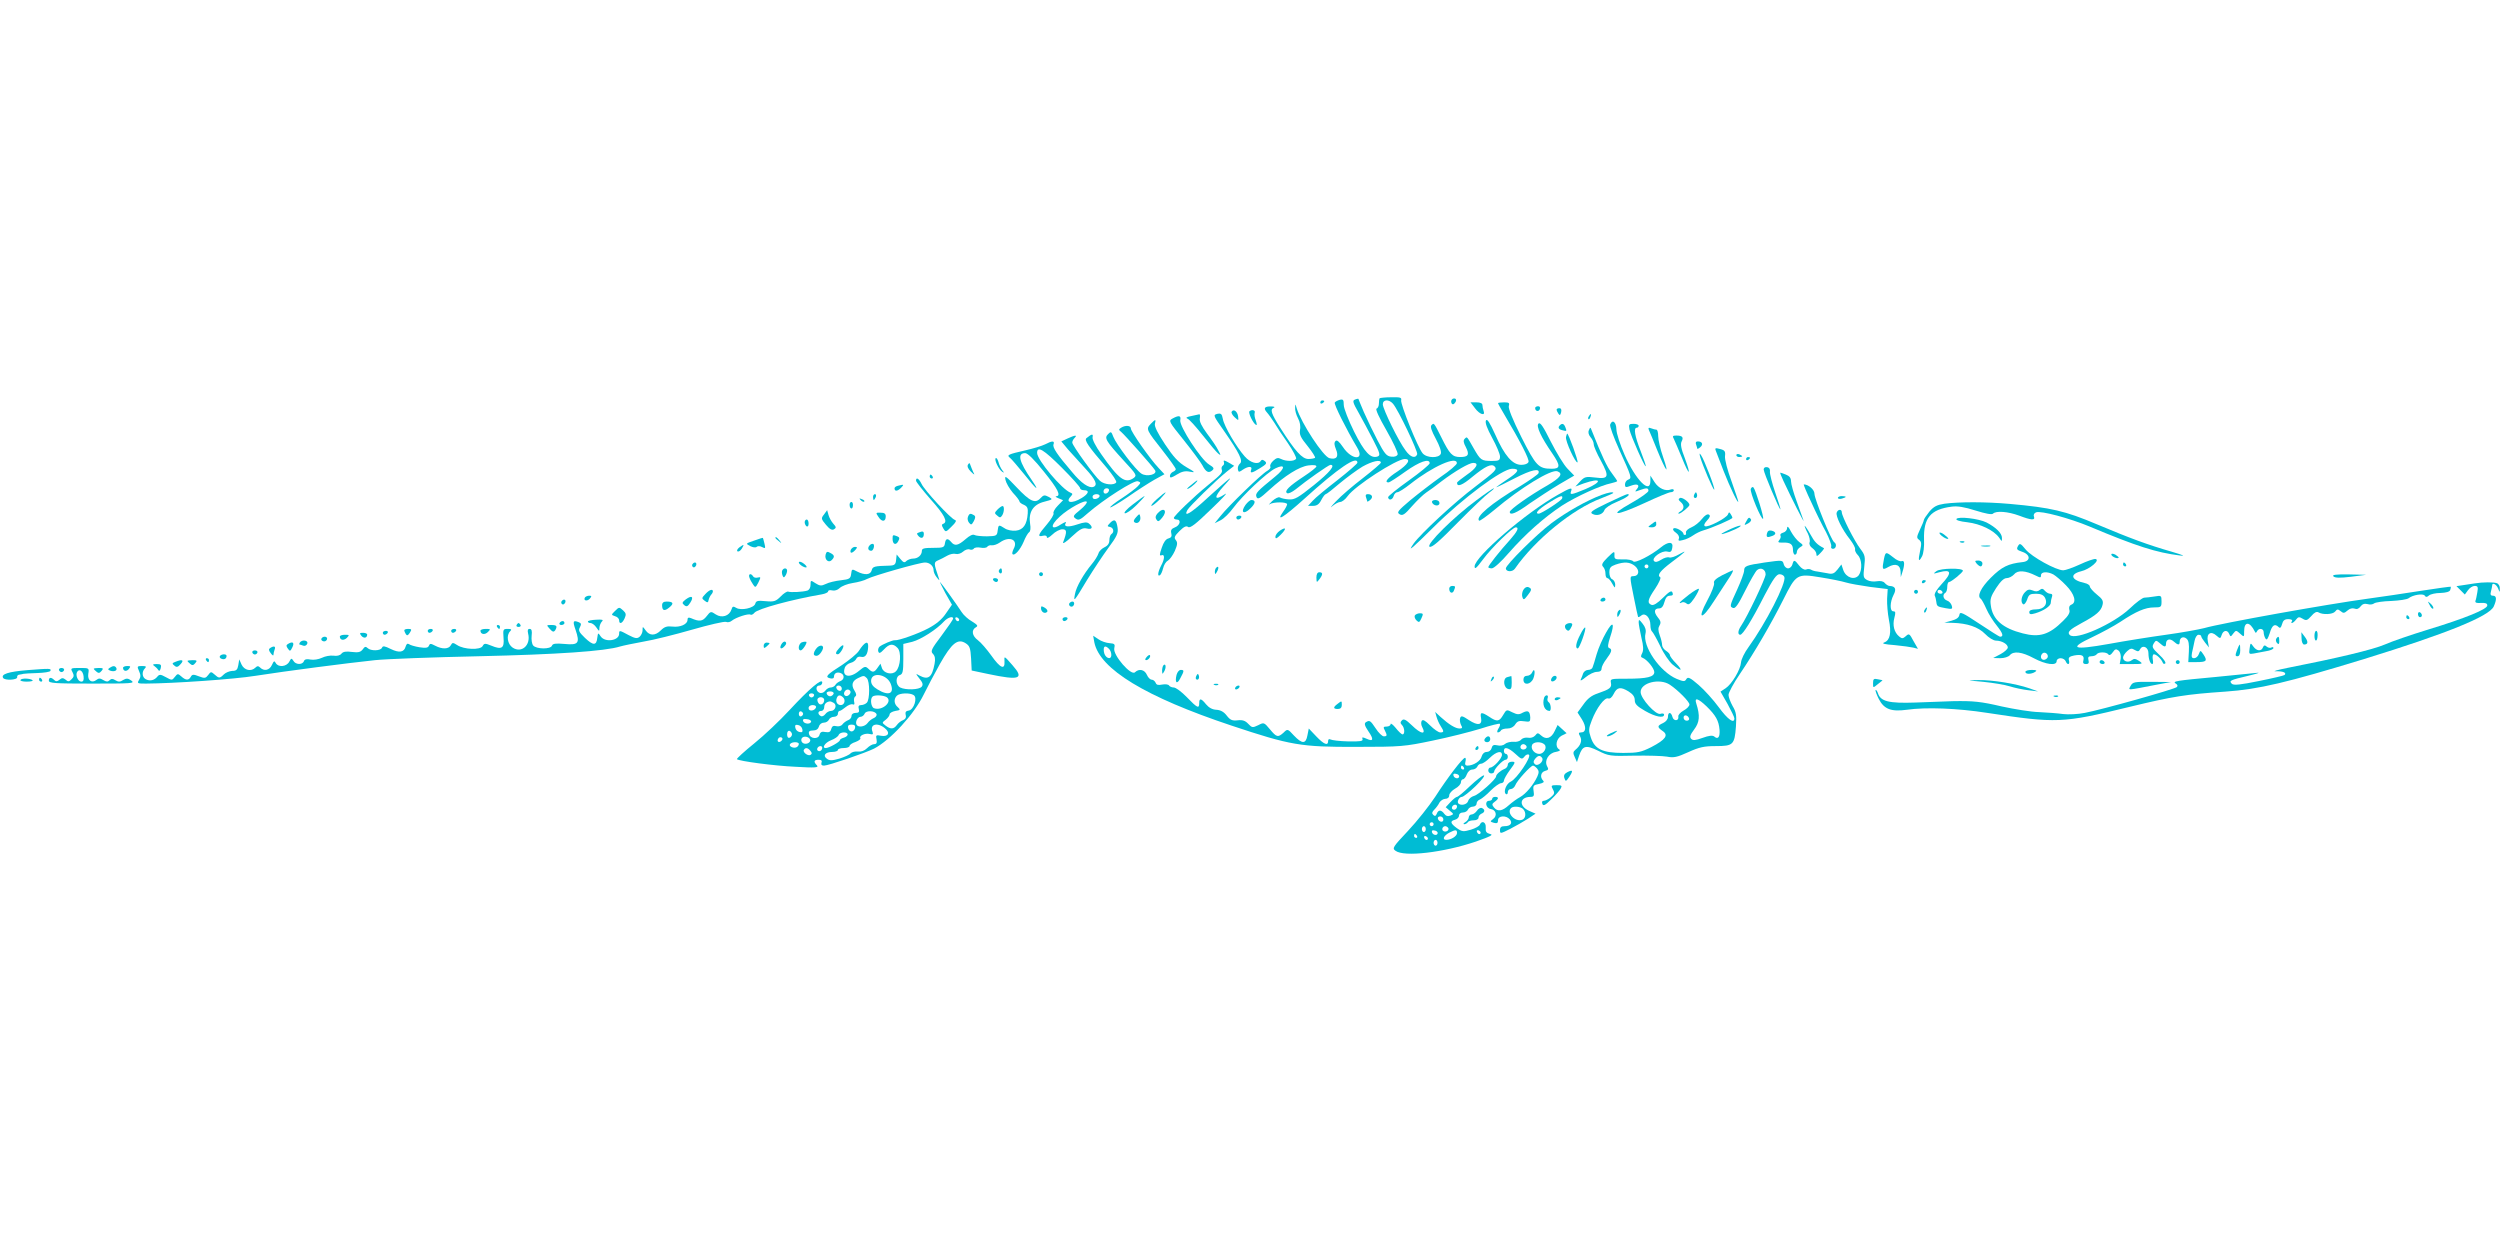 <?xml version="1.0" standalone="no"?>
<!DOCTYPE svg PUBLIC "-//W3C//DTD SVG 20010904//EN"
 "http://www.w3.org/TR/2001/REC-SVG-20010904/DTD/svg10.dtd">
<svg version="1.0" xmlns="http://www.w3.org/2000/svg"
 width="1280pt" height="640pt" viewBox="0 0 1280 640"
 preserveAspectRatio="xMidYMid meet">
<g transform="translate(0,640) scale(0.1,-0.1)"
fill="#00bcd4" stroke="none">
<path d="M7064 4361 c-2 -2 -4 -14 -4 -27 0 -12 -5 -24 -12 -26 -7 -3 13 -46
51 -112 34 -60 60 -115 57 -123 -4 -9 -16 -13 -33 -11 -24 2 -35 16 -70 83
-23 44 -54 109 -70 145 -15 36 -28 66 -28 68 -1 1 -9 0 -18 -4 -13 -5 -11 -15
19 -67 19 -34 53 -97 75 -140 35 -68 37 -78 23 -84 -36 -13 -68 21 -121 127
-29 59 -53 119 -53 137 0 26 -3 30 -20 26 -11 -3 -23 -9 -26 -14 -5 -9 58
-135 115 -231 40 -67 -28 -65 -73 3 -20 29 -31 38 -38 31 -8 -8 -7 -20 2 -42
16 -38 3 -55 -33 -46 -32 8 -144 179 -168 256 -7 24 -7 24 -8 2 -1 -13 6 -37
15 -54 10 -18 14 -42 10 -59 -4 -24 3 -39 39 -83 24 -30 41 -57 38 -60 -4 -3
-19 -6 -34 -6 -32 0 -68 40 -143 158 -48 75 -55 97 -33 105 6 3 0 6 -14 6 -35
1 -42 -9 -22 -31 10 -11 26 -35 38 -53 11 -19 42 -66 69 -104 26 -38 45 -74
42 -80 -9 -14 -51 -14 -77 -1 -15 8 -24 6 -40 -9 -12 -11 -18 -24 -15 -30 4
-5 -4 -15 -16 -22 -27 -14 -198 -179 -239 -231 l-30 -37 30 15 c17 8 46 37 65
63 47 64 173 182 216 203 52 25 52 1 -1 -42 -92 -75 -103 -86 -96 -104 6 -15
16 -10 65 35 81 74 154 120 201 126 25 3 41 2 41 -5 0 -5 -29 -28 -64 -51 -76
-50 -102 -76 -86 -86 6 -4 25 5 43 19 56 46 170 126 179 126 28 0 -4 -39 -85
-104 -80 -64 -98 -75 -128 -73 -19 1 -39 6 -46 10 -7 4 -23 -4 -40 -19 -15
-15 -21 -22 -13 -16 19 13 90 13 90 0 0 -5 -9 -23 -21 -39 -38 -54 2 -29 109
67 174 158 272 224 272 185 0 -5 -46 -45 -102 -89 -57 -44 -114 -91 -127 -106
l-24 -26 26 0 c19 0 31 8 42 30 9 17 19 30 23 30 4 0 36 25 72 56 36 30 88 68
116 85 50 28 94 38 94 20 0 -4 -42 -40 -92 -79 -51 -39 -113 -92 -138 -119
-25 -26 -33 -38 -19 -25 14 12 33 22 41 22 9 0 26 13 38 30 37 52 250 190 293
190 33 0 16 -28 -38 -64 -51 -33 -69 -56 -46 -56 6 0 44 25 86 55 73 52 125
70 125 43 -1 -7 -49 -47 -108 -89 -59 -42 -106 -80 -105 -85 3 -18 22 -14 28
5 3 12 12 21 20 21 7 0 37 19 66 42 114 90 240 146 238 106 0 -7 -37 -39 -83
-70 -45 -32 -115 -86 -155 -119 -64 -54 -71 -63 -55 -72 15 -9 26 -2 64 42 25
28 57 59 72 69 14 9 50 35 79 58 69 52 141 94 162 94 32 0 17 -27 -33 -61 -27
-19 -50 -37 -50 -41 0 -23 27 -13 79 31 65 53 97 69 113 53 15 -15 6 -24 -99
-104 -103 -77 -280 -241 -316 -292 -18 -27 -19 -29 -2 -16 10 8 57 53 104 100
150 149 353 300 403 300 42 0 34 -16 -27 -56 -30 -20 -55 -38 -55 -39 0 -2 43
19 95 46 87 45 132 54 122 26 -2 -6 -45 -36 -95 -67 -148 -88 -229 -157 -209
-176 3 -3 38 22 79 56 134 113 291 209 322 197 31 -12 15 -33 -51 -72 -90 -51
-193 -124 -193 -136 0 -20 33 -7 103 44 41 28 108 72 150 97 l77 45 -34 35
c-19 19 -57 82 -86 139 -39 78 -54 101 -63 92 -13 -13 13 -69 71 -153 42 -62
42 -78 -3 -78 -68 0 -81 14 -156 163 -45 90 -67 146 -64 158 5 16 1 19 -24 19
-17 0 -31 -2 -31 -4 0 -3 13 -26 29 -53 86 -145 132 -235 127 -248 -3 -9 -18
-15 -37 -15 -45 0 -86 47 -133 154 -29 64 -42 84 -48 73 -5 -11 5 -39 32 -89
22 -40 40 -83 40 -95 0 -20 -5 -23 -42 -23 -54 0 -58 4 -93 65 -36 63 -33 61
-46 48 -8 -8 -6 -20 6 -42 20 -39 13 -51 -29 -51 -40 0 -54 15 -96 100 -39 78
-38 76 -51 63 -7 -7 0 -28 22 -69 20 -37 30 -67 26 -77 -9 -24 -72 -23 -93 2
-24 27 -115 253 -110 272 3 14 -5 16 -51 15 -30 0 -56 -3 -59 -5z m68 -28 c27
-31 129 -245 124 -259 -9 -23 -34 -16 -59 19 -35 45 -117 213 -117 237 0 25
31 27 52 3z"/>
<path d="M7430 4345 c0 -8 4 -15 9 -15 5 0 11 7 15 15 3 9 0 15 -9 15 -8 0
-15 -7 -15 -15z"/>
<path d="M6760 4339 c0 -5 5 -7 10 -4 6 3 10 8 10 11 0 2 -4 4 -10 4 -5 0 -10
-5 -10 -11z"/>
<path d="M7552 4310 c23 -32 55 -42 44 -14 -3 9 -6 22 -6 30 0 9 -11 14 -30
14 l-31 0 23 -30z"/>
<path d="M7860 4311 c0 -17 18 -21 24 -6 3 9 0 15 -9 15 -8 0 -15 -4 -15 -9z"/>
<path d="M7970 4303 c0 -5 4 -14 9 -21 6 -10 10 -9 14 7 3 14 0 21 -9 21 -8 0
-14 -3 -14 -7z"/>
<path d="M6306 4292 c-3 -5 4 -18 15 -28 21 -19 21 -19 18 5 -4 25 -23 39 -33
23z"/>
<path d="M6397 4294 c-7 -7 18 -60 33 -69 6 -4 6 3 0 21 -6 15 -9 33 -6 41 5
13 -15 18 -27 7z"/>
<path d="M6232 4281 c-22 -6 -20 -9 34 -86 80 -115 100 -156 82 -169 -7 -6
-12 -19 -10 -29 3 -15 5 -16 25 -2 28 19 51 19 43 0 -7 -20 2 -19 47 9 31 19
35 25 23 35 -10 8 -16 9 -21 1 -13 -21 -53 -10 -82 23 -44 50 -106 156 -112
192 -5 26 -9 30 -29 26z"/>
<path d="M6100 4270 c-26 -5 -31 -9 -19 -14 9 -4 44 -43 78 -86 34 -43 69 -85
78 -92 15 -12 15 -10 0 17 -8 17 -34 55 -57 85 -27 37 -40 62 -37 78 2 12 1
21 -2 21 -3 -1 -22 -5 -41 -9z"/>
<path d="M8135 4269 c-4 -6 -5 -12 -2 -15 2 -3 7 2 10 11 7 17 1 20 -8 4z"/>
<path d="M6003 4257 c-21 -12 -19 -15 59 -112 44 -55 86 -112 94 -127 18 -35
32 -42 50 -27 12 10 10 15 -16 31 -41 25 -152 195 -147 226 5 25 -7 27 -40 9z"/>
<path d="M5891 4229 c-24 -26 -23 -29 64 -139 36 -46 65 -87 65 -92 0 -5 -7
-11 -15 -14 -8 -4 -15 -13 -15 -21 0 -12 7 -10 35 7 26 16 43 20 67 15 30 -6
28 -3 -19 24 -40 24 -64 50 -108 116 -38 57 -55 92 -52 105 7 25 3 25 -22 -1z"/>
<path d="M8244 4226 c-3 -8 18 -65 46 -127 65 -143 66 -147 46 -155 -9 -3 -16
-14 -16 -24 0 -16 4 -17 30 -7 34 13 49 4 30 -18 -11 -14 -10 -14 14 -5 36 13
46 13 46 -3 0 -7 -39 -35 -87 -62 -123 -69 -82 -69 66 -1 66 31 127 56 135 56
9 0 16 4 16 10 0 5 -7 7 -15 4 -27 -11 -63 5 -84 38 l-21 33 0 -27 c0 -72 -76
5 -132 133 -23 52 -42 111 -42 131 -1 38 -21 53 -32 24z"/>
<path d="M7987 4223 c-12 -11 -8 -21 13 -26 22 -6 23 -5 14 17 -7 17 -16 20
-27 9z"/>
<path d="M8343 4200 c7 -32 78 -193 83 -187 2 2 -10 37 -26 78 -30 76 -37 119
-20 119 6 0 10 5 10 10 0 6 -12 10 -26 10 -24 0 -26 -3 -21 -30z"/>
<path d="M5740 4210 c-13 -8 -13 -11 1 -22 18 -15 161 -176 173 -196 13 -21
-42 -35 -70 -17 -30 19 -129 150 -144 189 -10 27 -12 28 -27 13 -20 -20 -12
-34 82 -137 63 -68 67 -74 50 -87 -44 -31 -76 -8 -167 122 -29 41 -47 77 -44
87 4 18 -4 17 -31 -5 -13 -10 6 -39 105 -154 29 -35 51 -67 47 -73 -10 -16
-61 -12 -83 8 -28 24 -142 181 -142 196 0 7 5 17 12 24 16 16 3 15 -36 -3
l-32 -15 35 -42 c20 -22 60 -66 89 -98 52 -56 64 -84 40 -93 -22 -8 -62 19
-108 75 -78 91 -102 127 -96 143 7 19 -7 19 -43 0 -16 -8 -62 -22 -102 -31
-88 -20 -96 -24 -78 -38 8 -6 40 -44 72 -83 64 -81 84 -96 39 -30 -65 94 -75
137 -33 137 13 0 46 -33 95 -94 73 -90 90 -125 64 -127 -7 0 -2 -5 11 -10 l24
-10 -27 -28 c-16 -16 -25 -34 -22 -39 3 -6 -12 -31 -34 -57 -45 -52 -50 -66
-20 -58 12 3 20 0 20 -8 0 -7 12 -1 28 14 15 15 38 27 51 27 24 0 25 -12 4
-67 -3 -10 17 3 45 30 42 39 56 46 77 41 27 -7 33 7 11 25 -10 9 -25 8 -60 -4
-48 -16 -72 -13 -59 8 4 7 -5 4 -20 -5 -56 -38 -65 -12 -11 37 45 42 131 88
138 76 4 -5 -12 -24 -34 -42 -36 -29 -38 -33 -23 -44 15 -11 24 -7 62 27 80
70 238 171 257 164 16 -6 16 -8 -1 -26 -9 -10 -46 -38 -81 -61 -36 -23 -62
-44 -60 -47 3 -2 44 22 91 54 47 33 108 72 136 88 l51 28 -30 32 c-43 45 -142
186 -142 202 0 16 -28 18 -50 4z m-304 -204 c52 -52 94 -99 94 -105 0 -6 9
-11 20 -11 30 0 24 -18 -12 -40 -51 -31 -87 -24 -55 9 10 11 9 14 -1 18 -44
16 -172 168 -172 204 0 38 33 18 126 -75z m242 -118 c-6 -18 -28 -21 -28 -4 0
9 7 16 16 16 9 0 14 -5 12 -12z m-48 -27 c0 -12 -28 -22 -34 -12 -3 5 -3 11 1
15 9 9 33 7 33 -3z"/>
<path d="M8135 4197 c-5 -11 -1 -24 9 -36 9 -10 16 -26 16 -36 0 -10 16 -47
36 -83 45 -83 41 -96 -28 -87 -48 6 -55 4 -77 -19 l-25 -27 43 16 c92 32 98 9
9 -29 -73 -30 -82 -32 -74 -11 8 21 -2 19 -67 -18 -163 -91 -427 -318 -427
-367 0 -17 9 -10 43 36 44 60 151 164 168 164 18 0 8 -21 -29 -63 -53 -58
-112 -133 -112 -141 0 -3 8 -6 18 -6 11 0 48 34 86 78 86 98 181 182 273 243
73 47 198 104 253 115 16 4 30 8 30 11 0 2 -13 21 -28 41 -24 31 -50 86 -102
217 -7 19 -8 19 -15 2z m-137 -349 c-4 -12 -106 -78 -120 -78 -22 0 -2 22 49
54 61 38 77 44 71 24z"/>
<path d="M8442 4199 c4 -8 23 -54 43 -104 46 -113 64 -134 30 -35 -14 40 -25
88 -25 107 0 18 -4 33 -9 33 -5 0 -17 3 -27 7 -13 5 -16 3 -12 -8z"/>
<path d="M8018 4163 c-5 -20 50 -138 59 -130 5 5 -46 147 -53 147 -1 0 -4 -8
-6 -17z"/>
<path d="M8570 4153 c5 -10 23 -53 41 -96 38 -95 50 -97 15 -2 -19 48 -23 72
-16 85 11 21 4 30 -27 30 -19 0 -21 -3 -13 -17z"/>
<path d="M8684 4124 c3 -9 6 -18 6 -21 0 -3 7 0 15 7 17 14 11 30 -12 30 -10
0 -13 -6 -9 -16z"/>
<path d="M8785 4092 c4 -9 22 -56 40 -104 33 -84 74 -170 75 -156 0 4 -16 51
-35 105 -20 54 -35 111 -33 127 3 25 -1 31 -25 37 -24 7 -28 5 -22 -9z"/>
<path d="M8705 4060 c12 -42 67 -171 72 -167 5 6 -52 155 -68 177 -8 12 -9 9
-4 -10z"/>
<path d="M8890 4070 c0 -6 7 -10 15 -10 8 0 15 2 15 4 0 2 -7 6 -15 10 -8 3
-15 1 -15 -4z"/>
<path d="M5098 4054 c-9 -8 17 -60 34 -70 10 -6 10 -4 0 8 -7 9 -17 29 -20 43
-4 14 -11 23 -14 19z"/>
<path d="M8940 4049 c0 -5 5 -7 10 -4 6 3 10 8 10 11 0 2 -4 4 -10 4 -5 0 -10
-5 -10 -11z"/>
<path d="M6266 4035 c3 -7 1 -16 -5 -19 -6 -4 -8 -12 -6 -19 6 -16 0 -24 -70
-81 -75 -61 -175 -158 -175 -168 0 -4 7 -8 15 -8 24 0 17 -30 -9 -40 -18 -7
-23 -14 -19 -30 4 -16 0 -23 -15 -27 -13 -3 -25 -20 -34 -48 -12 -35 -12 -42
-1 -38 17 7 17 -18 -2 -53 -17 -33 -20 -58 -6 -49 5 3 12 19 16 35 4 17 14 34
24 39 10 6 26 28 36 50 14 33 15 43 5 56 -10 12 -7 20 19 46 23 23 35 28 44
21 10 -8 39 14 117 90 58 55 90 90 72 78 -56 -37 -59 -17 -7 41 61 66 39 50
-80 -58 -86 -80 -127 -105 -106 -65 10 19 147 153 203 198 l37 29 -29 17 c-21
12 -27 13 -24 3z"/>
<path d="M4956 4021 c-5 -8 0 -21 14 -35 21 -20 22 -20 12 -1 -5 11 -11 27
-14 35 -3 11 -6 11 -12 1z"/>
<path d="M9030 3996 c0 -16 81 -208 86 -204 1 2 -11 41 -27 87 -16 47 -28 94
-27 105 2 13 -3 22 -14 24 -11 2 -18 -3 -18 -12z"/>
<path d="M9131 3938 c40 -86 109 -222 103 -203 -4 11 -20 55 -35 98 -16 43
-29 89 -29 103 0 17 -8 27 -26 34 -14 6 -27 10 -29 10 -2 0 5 -19 16 -42z"/>
<path d="M4760 3960 c0 -5 5 -10 11 -10 5 0 7 5 4 10 -3 6 -8 10 -11 10 -2 0
-4 -4 -4 -10z"/>
<path d="M5148 3943 c3 -15 20 -45 38 -66 19 -20 34 -40 34 -45 0 -4 10 -12
23 -17 17 -8 21 -17 19 -44 -4 -57 -23 -84 -61 -88 -19 -2 -44 3 -57 12 -31
20 -32 19 -36 -12 -3 -26 -6 -28 -55 -29 -29 0 -58 3 -64 7 -8 5 -26 -4 -46
-22 -38 -33 -55 -36 -73 -14 -18 21 -28 19 -32 -7 -3 -21 -9 -23 -60 -23 -46
0 -58 -3 -58 -15 0 -22 -20 -40 -45 -40 -12 0 -27 -6 -34 -12 -10 -11 -16 -8
-31 10 l-19 23 -3 -28 c-2 -23 -8 -28 -33 -29 -78 -2 -87 -4 -92 -24 -6 -24
-36 -26 -75 -6 -26 14 -27 13 -30 -12 -3 -24 -8 -28 -53 -33 -27 -3 -62 -11
-77 -19 -23 -11 -31 -10 -53 4 -24 16 -25 16 -25 -8 0 -15 -7 -27 -17 -30 -23
-7 -85 -10 -98 -5 -5 2 -23 -9 -38 -25 -25 -25 -34 -28 -77 -24 -40 4 -49 2
-53 -13 -6 -22 -73 -37 -98 -21 -15 9 -19 8 -24 -9 -11 -33 -49 -45 -80 -25
-25 17 -27 17 -47 -9 -21 -27 -37 -29 -80 -10 -13 5 -18 3 -18 -9 0 -22 -37
-39 -78 -34 -27 3 -40 -1 -58 -19 -29 -29 -58 -29 -78 -1 -16 22 -16 22 -16 1
0 -11 -7 -26 -15 -33 -13 -11 -23 -9 -56 8 -48 26 -49 26 -49 7 0 -35 -71 -46
-94 -14 -14 21 -14 21 -18 -7 -4 -40 -21 -40 -63 0 -30 29 -35 38 -26 54 8 16
7 21 -5 26 -30 12 -33 6 -17 -39 23 -68 15 -79 -57 -72 -45 4 -60 2 -64 -9 -7
-19 -80 -18 -96 1 -7 8 -10 31 -8 50 3 25 0 35 -10 35 -10 0 -12 -7 -8 -24 15
-59 -33 -102 -79 -72 -27 18 -34 63 -13 84 9 9 7 12 -13 12 -23 0 -24 -3 -21
-45 5 -54 -9 -63 -62 -41 -32 13 -37 13 -45 -2 -12 -21 -95 -18 -130 5 -22 14
-25 14 -33 -1 -11 -20 -44 -21 -80 -2 -23 12 -27 12 -32 0 -4 -11 -16 -13 -48
-8 -24 4 -48 11 -54 16 -8 5 -13 1 -17 -12 -8 -30 -33 -34 -76 -13 -32 16 -41
17 -45 7 -7 -17 -58 -18 -74 -2 -9 9 -15 8 -25 -7 -11 -14 -22 -17 -55 -13
-30 4 -45 2 -54 -9 -7 -9 -23 -13 -41 -10 -17 2 -43 -3 -59 -11 -17 -8 -42
-12 -58 -9 -19 4 -30 2 -34 -8 -7 -20 -43 -19 -54 2 -9 14 -11 14 -21 -5 -14
-26 -56 -30 -69 -7 -7 13 -10 12 -20 -10 -12 -27 -40 -33 -60 -13 -9 9 -15 9
-24 0 -22 -22 -57 -14 -71 15 l-12 27 -5 -30 c-4 -23 -10 -29 -31 -29 -15 -1
-34 -9 -43 -18 -21 -21 -25 -21 -48 0 -17 15 -19 15 -32 -3 -13 -17 -18 -18
-47 -7 -28 11 -35 11 -42 -2 -11 -20 -26 -19 -49 2 -17 15 -19 15 -33 -3 -14
-18 -15 -18 -46 -1 -27 15 -33 15 -43 3 -15 -19 -38 -25 -59 -14 -20 10 -22
39 -5 56 9 9 6 12 -15 12 -25 0 -26 -2 -15 -26 9 -20 9 -30 0 -45 -11 -18 -9
-19 35 -19 141 1 452 22 562 40 153 24 468 65 611 80 58 6 296 15 530 20 403
9 649 26 725 50 17 5 71 16 120 25 50 8 161 36 248 61 87 25 165 43 174 40 9
-4 22 -1 30 6 21 17 85 38 96 31 4 -3 14 2 20 10 16 20 193 68 345 94 17 3 32
10 32 15 0 6 9 8 21 5 12 -3 28 2 38 12 10 10 40 22 67 26 27 4 60 13 74 21
30 16 268 84 296 84 24 0 44 -18 44 -40 0 -9 7 -25 16 -36 15 -19 16 -19 9 1
-24 71 -25 76 -2 86 12 5 33 16 47 24 14 8 33 12 43 9 10 -3 27 2 37 11 11 10
26 15 34 12 9 -4 18 -1 22 4 3 6 19 8 35 5 15 -3 31 -1 34 5 4 5 14 9 23 7 10
-1 28 5 42 15 50 35 95 13 70 -33 -6 -12 -9 -24 -6 -27 10 -11 39 21 57 63 9
23 22 45 28 49 7 4 9 21 5 44 -9 59 16 98 72 112 45 12 46 12 23 25 -21 11
-26 10 -42 -7 -27 -29 -53 -17 -123 57 -55 58 -61 62 -56 37z"/>
<path d="M4690 3939 c0 -6 34 -49 75 -96 71 -79 90 -116 64 -125 -9 -3 -8 -9
1 -24 12 -20 13 -19 42 10 22 21 27 31 17 34 -21 6 -157 153 -171 185 -13 27
-28 36 -28 16z"/>
<path d="M6095 3914 c-19 -15 -22 -21 -9 -15 18 9 52 41 43 41 -2 0 -17 -12
-34 -26z"/>
<path d="M4598 3913 c-10 -2 -18 -8 -18 -13 0 -17 15 -16 33 2 17 18 16 19
-15 11z"/>
<path d="M9274 3828 c23 -51 57 -120 75 -152 17 -33 29 -66 27 -73 -3 -7 1
-13 9 -13 16 0 21 25 6 34 -15 9 -101 221 -101 248 0 21 -31 48 -55 48 -2 0
15 -42 39 -92z"/>
<path d="M8964 3897 c-6 -16 55 -162 63 -153 6 5 -38 147 -49 160 -4 5 -10 2
-14 -7z"/>
<path d="M7561 3840 c-118 -87 -260 -228 -242 -239 11 -7 48 25 145 124 72 73
145 142 161 153 17 12 27 22 23 22 -3 0 -43 -27 -87 -60z"/>
<path d="M5924 3845 c-21 -19 -34 -34 -28 -35 5 0 25 16 44 35 43 45 35 45
-16 0z"/>
<path d="M8200 3866 c-75 -28 -181 -88 -257 -145 -76 -57 -233 -213 -233 -231
0 -18 33 -20 46 -2 104 150 298 307 443 361 33 13 61 25 61 27 0 7 -24 3 -60
-10z"/>
<path d="M8676 3871 c-4 -7 -5 -15 -2 -18 9 -9 19 4 14 18 -4 11 -6 11 -12 0z"/>
<path d="M4470 3855 c0 -8 2 -15 4 -15 2 0 6 7 10 15 3 8 1 15 -4 15 -6 0 -10
-7 -10 -15z"/>
<path d="M6994 3854 c3 -9 6 -18 6 -21 0 -3 7 0 15 7 17 14 11 30 -12 30 -10
0 -13 -6 -9 -16z"/>
<path d="M8229 3824 c-77 -37 -91 -47 -76 -55 23 -13 54 -3 62 20 3 9 30 28
60 40 51 21 79 41 57 41 -4 0 -51 -21 -103 -46z"/>
<path d="M5801 3818 c-32 -24 -49 -44 -42 -46 7 -2 34 16 60 42 25 25 44 46
41 46 -3 0 -29 -19 -59 -42z"/>
<path d="M8601 3850 c-9 -5 -8 -10 4 -20 20 -17 19 -37 -2 -49 -10 -6 -13 -11
-7 -11 10 0 54 36 54 45 0 14 -39 42 -49 35z"/>
<path d="M9410 3851 c0 -5 9 -7 20 -4 11 3 20 7 20 9 0 2 -9 4 -20 4 -11 0
-20 -4 -20 -9z"/>
<path d="M4407 3839 c7 -7 15 -10 18 -7 3 3 -2 9 -12 12 -14 6 -15 5 -6 -5z"/>
<path d="M6377 3815 c-27 -38 -10 -52 24 -19 28 26 30 44 6 44 -7 0 -20 -12
-30 -25z"/>
<path d="M7332 3828 c7 -19 38 -22 38 -4 0 10 -9 16 -21 16 -12 0 -19 -5 -17
-12z"/>
<path d="M4350 3816 c0 -23 16 -27 17 -5 1 10 -2 19 -8 19 -5 0 -9 -6 -9 -14z"/>
<path d="M9956 3821 c-39 -6 -55 -14 -78 -41 -15 -19 -28 -38 -28 -43 0 -4 -9
-26 -20 -49 -17 -37 -18 -42 -4 -52 12 -10 13 -19 5 -56 -11 -51 -8 -62 10
-28 7 13 12 50 10 86 -3 110 33 154 142 168 30 4 65 -2 122 -20 51 -16 83 -22
89 -16 16 16 77 11 134 -10 63 -24 83 -25 76 -5 -4 9 1 18 11 22 25 9 171 -30
274 -73 243 -102 342 -133 461 -148 32 -4 20 1 -40 19 -122 35 -214 69 -385
141 -161 68 -233 85 -445 104 -125 11 -257 11 -334 1z"/>
<path d="M5107 3791 c-16 -17 -16 -19 -1 -31 13 -12 17 -11 25 1 11 17 12 49
2 48 -5 0 -16 -8 -26 -18z"/>
<path d="M4219 3766 c-16 -20 -15 -23 10 -53 19 -23 31 -29 41 -23 12 7 12 12
-3 28 -10 11 -21 31 -25 45 l-7 25 -16 -22z"/>
<path d="M5927 3772 c-11 -12 -13 -22 -6 -32 8 -13 12 -11 29 9 30 36 9 58
-23 23z"/>
<path d="M9404 3776 c-7 -17 28 -88 68 -138 16 -21 28 -43 26 -50 -2 -6 4 -20
14 -30 21 -21 24 -76 5 -103 -21 -27 -65 -13 -79 25 l-10 30 -20 -26 c-17 -21
-26 -25 -52 -19 -17 3 -40 7 -52 9 -11 1 -25 5 -31 9 -6 4 -18 5 -26 1 -9 -3
-23 5 -35 20 -24 31 -28 32 -35 6 -3 -11 -13 -20 -22 -20 -9 0 -19 9 -22 20
-6 23 -5 23 -98 10 -94 -14 -105 -18 -105 -41 0 -11 -16 -54 -35 -96 -40 -86
-40 -89 -21 -96 11 -4 28 21 61 88 26 52 53 99 61 106 19 16 44 4 44 -22 0
-20 -95 -219 -126 -264 -16 -23 -18 -45 -4 -45 13 0 59 73 125 203 43 82 61
107 76 107 11 0 22 -6 25 -14 11 -30 -95 -237 -184 -360 -20 -27 -37 -62 -38
-78 -3 -37 -47 -111 -79 -132 l-26 -17 36 -63 c19 -35 35 -68 35 -74 0 -30
-34 -6 -80 57 -27 37 -74 89 -103 114 -44 38 -55 43 -63 30 -8 -14 -14 -13
-49 1 -86 36 -177 168 -160 233 4 16 -1 33 -15 50 -17 22 -20 23 -20 7 0 -11
7 -46 14 -79 11 -43 11 -65 4 -79 -8 -15 -8 -21 2 -24 22 -8 60 -54 60 -73 0
-25 -37 -34 -141 -34 -82 0 -85 0 -81 -21 5 -25 -6 -33 -67 -54 -33 -11 -53
-27 -74 -57 l-30 -41 23 -36 c23 -38 21 -66 -5 -66 -13 0 -14 -4 -5 -20 12
-22 3 -47 -24 -69 -12 -10 -13 -17 -3 -38 l11 -25 11 33 c18 52 34 56 98 25
53 -27 62 -28 184 -25 70 1 146 -1 168 -5 34 -7 52 -3 109 23 57 26 82 31 141
31 89 0 96 7 103 100 4 58 1 75 -17 105 -11 20 -21 46 -21 57 0 12 26 60 58
107 75 111 158 253 222 380 66 132 70 135 191 115 51 -8 110 -20 129 -26 19
-6 76 -16 125 -23 l90 -11 -3 -50 c-1 -27 3 -75 9 -106 14 -68 6 -106 -23
-117 -16 -6 -1 -10 53 -14 41 -4 84 -10 96 -13 l23 -6 -23 40 c-20 38 -23 40
-39 25 -15 -13 -20 -14 -34 -2 -26 21 -35 58 -25 95 7 27 7 34 -5 34 -19 0
-18 47 1 84 16 30 9 45 -21 46 -6 0 -17 7 -24 15 -7 9 -22 12 -40 9 -15 -3
-38 -1 -50 6 -20 11 -21 17 -15 68 6 52 4 60 -20 92 -30 39 -95 167 -95 187 0
17 -19 17 -26 -1z m-854 -882 c42 -28 100 -87 100 -101 0 -8 -13 -22 -30 -31
-16 -9 -29 -23 -27 -31 4 -23 -24 -25 -30 -2 -7 27 -23 27 -23 1 0 -12 -10
-25 -25 -32 -31 -14 -31 -21 -2 -41 31 -21 15 -44 -58 -82 -52 -26 -69 -30
-144 -30 -106 0 -146 19 -166 79 -12 35 -12 45 5 88 24 63 66 119 84 112 9 -3
19 5 28 23 17 35 35 38 76 13 22 -14 32 -27 32 -45 0 -19 11 -31 53 -55 52
-30 97 -39 97 -19 0 6 -8 8 -19 4 -23 -7 -101 78 -101 112 0 48 98 72 150 37z
m188 -111 c47 -46 62 -73 66 -119 3 -38 -8 -52 -27 -35 -9 7 -27 5 -60 -7 -36
-13 -49 -14 -58 -5 -9 9 -6 20 15 48 28 37 31 70 11 133 -11 33 9 27 53 -15z
m-90 -61 c2 -7 -3 -12 -12 -12 -9 0 -16 7 -16 16 0 17 22 14 28 -4z"/>
<path d="M8245 2645 c-16 -8 -23 -14 -14 -15 8 0 24 7 35 15 23 18 18 18 -21
0z"/>
<path d="M4498 3753 c17 -27 37 -25 37 3 0 14 -7 19 -26 19 -26 1 -26 0 -11
-22z"/>
<path d="M8847 3766 c-8 -19 -104 -69 -118 -60 -7 4 -2 15 11 29 15 16 18 25
10 30 -8 5 -22 -4 -36 -22 -13 -17 -37 -36 -54 -43 -17 -7 -29 -18 -28 -26 2
-7 0 -13 -4 -13 -5 -1 -9 2 -9 7 -3 13 -39 33 -50 27 -6 -5 -2 -13 11 -22 13
-9 19 -21 16 -30 -5 -12 -1 -14 21 -8 15 3 38 14 52 24 14 10 37 21 51 25 43
12 150 58 150 65 0 3 -4 12 -9 19 -7 11 -9 11 -14 -2z"/>
<path d="M4956 3754 c-4 -9 -1 -23 6 -31 10 -12 13 -11 24 9 9 17 9 25 1 30
-18 11 -24 10 -31 -8z"/>
<path d="M5817 3752 c-13 -14 -15 -22 -7 -27 16 -10 33 9 28 30 -3 16 -5 15
-21 -3z"/>
<path d="M6330 3750 c0 -5 4 -10 9 -10 6 0 13 5 16 10 3 6 -1 10 -9 10 -9 0
-16 -4 -16 -10z"/>
<path d="M8940 3729 c-11 -19 -10 -20 10 -9 11 6 18 15 15 21 -9 13 -13 11
-25 -12z"/>
<path d="M10017 3743 c-4 -6 18 -13 56 -17 67 -8 135 -41 162 -78 15 -22 15
-22 15 -2 0 24 -31 54 -79 79 -40 20 -145 32 -154 18z"/>
<path d="M4120 3726 c0 -8 5 -18 10 -21 6 -3 10 3 10 14 0 12 -4 21 -10 21 -5
0 -10 -6 -10 -14z"/>
<path d="M5684 3723 c-16 -17 -16 -18 -1 -21 19 -4 23 -27 7 -37 -5 -3 -10
-17 -10 -31 0 -16 -8 -28 -25 -36 -13 -6 -28 -20 -31 -32 -4 -12 -18 -35 -33
-53 -43 -52 -81 -118 -87 -154 -9 -45 -5 -40 62 72 32 52 81 126 109 164 44
59 51 76 47 103 -6 41 -16 47 -38 25z"/>
<path d="M8454 3715 c-19 -14 -18 -14 4 -15 13 0 22 6 22 15 0 19 -1 19 -26 0z"/>
<path d="M8845 3684 c-27 -13 -39 -21 -25 -18 37 9 107 42 90 43 -8 0 -37 -11
-65 -25z"/>
<path d="M9150 3697 c0 -11 -9 -21 -20 -24 -11 -3 -17 -9 -14 -15 3 -5 1 -15
-6 -23 -9 -11 -6 -14 18 -13 39 1 52 -8 52 -38 0 -13 5 -24 10 -24 6 0 10 7
10 15 0 7 8 19 18 24 16 9 15 11 -6 26 -12 9 -31 33 -42 53 -12 24 -19 31 -20
19z"/>
<path d="M9240 3707 c0 -4 7 -22 16 -38 8 -17 13 -38 9 -46 -3 -10 3 -22 15
-30 11 -8 20 -21 20 -30 0 -14 4 -12 21 6 12 12 19 23 18 24 -36 19 -48 31
-71 73 -15 27 -28 45 -28 41z"/>
<path d="M6553 3683 c-13 -9 -23 -23 -23 -31 0 -13 7 -10 27 10 31 31 29 43
-4 21z"/>
<path d="M9047 3669 c-5 -20 1 -23 27 -13 22 8 20 21 -3 27 -13 3 -21 -1 -24
-14z"/>
<path d="M4703 3673 c-10 -3 -10 -7 0 -18 14 -15 27 -10 27 11 0 14 -6 16 -27
7z"/>
<path d="M9930 3671 c0 -10 39 -36 45 -29 2 2 -8 11 -21 21 -13 10 -24 13 -24
8z"/>
<path d="M4570 3641 c0 -28 17 -35 29 -12 8 15 7 20 -5 25 -23 9 -24 8 -24
-13z"/>
<path d="M3861 3632 c-44 -15 -44 -15 -20 -28 14 -7 28 -9 33 -4 5 5 17 5 28
-1 17 -9 18 -7 12 18 -4 15 -7 29 -8 29 -1 1 -21 -5 -45 -14z"/>
<path d="M3970 3646 c0 -2 8 -10 18 -17 15 -13 16 -12 3 4 -13 16 -21 21 -21
13z"/>
<path d="M10038 3623 c7 -3 16 -2 19 1 4 3 -2 6 -13 5 -11 0 -14 -3 -6 -6z"/>
<path d="M4451 3606 c-10 -12 -6 -26 10 -26 11 0 19 29 10 35 -5 2 -14 -1 -20
-9z"/>
<path d="M8503 3597 c-50 -41 -133 -83 -141 -71 -4 6 -27 11 -52 10 -41 -1
-45 1 -44 22 1 22 -1 21 -35 -12 -28 -28 -33 -38 -23 -48 7 -7 12 -22 12 -35
0 -13 4 -23 10 -23 5 0 16 -12 24 -27 14 -25 15 -26 16 -7 0 12 -7 24 -15 28
-9 3 -15 18 -15 35 0 24 6 31 31 40 46 16 74 14 100 -7 26 -22 21 -52 -9 -52
-18 0 -18 -3 2 -102 11 -57 22 -105 23 -107 1 -2 9 1 17 8 20 16 46 -12 46
-49 0 -16 4 -31 9 -34 4 -3 23 -36 41 -73 17 -38 46 -80 63 -95 45 -38 57 -35
19 5 -18 18 -32 37 -32 43 0 5 -9 15 -20 22 -11 7 -20 20 -20 29 0 9 -5 32
-12 50 -9 25 -9 38 -1 51 8 14 6 23 -9 41 -22 28 -19 46 7 46 13 0 21 11 27
33 6 22 14 32 28 32 14 0 18 5 13 16 -4 12 -15 7 -49 -27 -27 -27 -48 -40 -58
-36 -24 9 -20 27 19 84 19 29 31 55 25 58 -17 10 1 33 58 76 75 56 85 67 39
41 -20 -12 -43 -19 -51 -16 -8 3 -26 -2 -41 -12 -18 -11 -29 -14 -36 -7 -16
16 40 56 67 49 17 -5 23 -1 26 19 7 33 -20 34 -59 2z m-63 -97 c0 -5 -4 -10
-10 -10 -5 0 -10 5 -10 10 0 6 5 10 10 10 6 0 10 -4 10 -10z"/>
<path d="M10332 3604 c-9 -16 -5 -20 21 -29 44 -14 45 -49 2 -53 -73 -8 -106
-24 -162 -80 -52 -52 -72 -95 -51 -108 4 -3 17 -26 28 -51 11 -26 36 -65 55
-88 30 -38 35 -55 15 -55 -3 0 -51 30 -105 66 -89 59 -100 64 -103 46 -2 -14
-15 -23 -40 -30 l-37 -10 43 -1 c74 -2 131 -21 166 -57 18 -19 43 -34 55 -34
30 0 61 -18 61 -35 0 -8 -17 -23 -37 -34 l-38 -20 36 -1 c21 0 42 7 49 15 19
23 62 18 123 -15 62 -33 117 -40 117 -15 0 8 9 15 20 15 11 0 23 -7 26 -15 9
-22 23 -19 17 4 -4 14 2 20 27 25 39 7 53 0 47 -25 -4 -13 0 -19 13 -19 13 0
17 5 13 20 -4 15 0 20 15 20 12 0 24 5 27 10 8 13 52 13 60 -1 5 -6 13 -2 22
11 12 17 17 19 30 9 9 -8 13 -24 11 -41 l-5 -28 61 0 c58 0 60 1 38 16 -18 12
-26 13 -37 4 -18 -15 -45 -6 -45 13 0 8 9 22 21 33 16 15 24 16 39 6 16 -9 21
-9 28 5 13 23 42 9 42 -21 0 -29 9 -56 20 -56 4 0 5 11 2 25 -2 14 0 25 6 25
13 0 38 -24 45 -42 2 -7 8 -9 13 -5 5 4 -8 24 -29 43 -40 38 -41 42 -27 64 8
12 11 12 28 -3 23 -21 32 -22 32 -3 0 23 20 29 39 12 22 -20 31 -20 31 -2 0
22 19 30 35 16 11 -9 14 -28 12 -66 l-3 -54 41 0 c52 0 58 6 38 37 -17 25 -17
25 -25 4 -4 -12 -15 -21 -24 -21 -12 0 -15 6 -11 28 4 15 9 42 13 60 3 17 12
32 20 32 8 0 14 -3 14 -7 0 -5 9 -19 20 -33 l20 -25 -6 32 c-8 40 16 55 45 28
18 -16 20 -15 26 4 8 25 30 28 39 4 6 -14 8 -14 20 3 14 18 15 18 35 0 21 -19
21 -19 21 12 0 52 29 51 55 -2 3 -8 7 -7 11 2 9 18 34 15 34 -5 0 -10 4 -24 9
-32 7 -11 12 -3 22 27 12 42 26 51 46 31 7 -7 12 -3 17 15 5 19 13 26 32 26
14 0 23 -4 19 -10 -11 -17 7 -11 21 8 11 14 16 15 34 4 18 -11 23 -9 44 14 15
18 27 24 36 19 23 -14 74 -11 86 4 10 13 14 13 28 2 14 -12 19 -11 35 3 11 10
25 14 36 10 12 -5 22 -1 31 11 9 12 20 16 36 12 12 -4 27 -2 34 4 7 5 46 11
87 12 42 2 81 8 89 14 21 17 75 26 83 13 5 -8 11 -8 21 1 8 7 35 13 59 13 28
1 47 6 50 15 3 8 4 15 3 17 -2 1 -70 -8 -153 -21 -82 -13 -204 -31 -270 -40
-207 -28 -749 -125 -840 -151 -27 -7 -115 -23 -195 -34 -80 -11 -212 -32 -293
-47 -185 -33 -208 -23 -84 35 46 22 111 57 143 78 81 54 128 74 173 74 36 0
38 2 38 31 0 30 -1 31 -36 25 -20 -3 -43 -6 -52 -6 -9 0 -43 -25 -75 -56 -84
-79 -277 -165 -307 -135 -14 14 -2 27 61 61 75 40 100 62 107 93 5 20 0 30
-29 53 -20 16 -36 35 -36 41 0 7 -12 15 -27 18 -69 15 -78 45 -18 60 44 10
100 58 74 63 -9 1 -44 -11 -80 -28 -35 -16 -74 -30 -85 -30 -37 0 -162 69
-193 107 -26 32 -30 33 -39 17z m91 -151 c24 -12 27 -12 27 2 0 18 32 20 63 4
12 -7 41 -31 65 -56 44 -45 56 -88 27 -99 -10 -4 -13 -13 -10 -26 5 -13 -4
-30 -32 -57 -71 -71 -121 -86 -206 -64 -103 26 -155 71 -164 143 -5 32 0 47
27 89 23 35 40 51 54 51 12 0 29 9 39 20 18 22 58 19 110 -7z m62 -414 c0 -7
-8 -15 -17 -17 -18 -3 -25 18 -11 32 10 10 28 1 28 -15z"/>
<path d="M10368 3368 c-19 -19 -24 -53 -9 -62 5 -3 14 8 20 24 8 26 15 30 45
30 25 0 38 -6 46 -20 17 -32 -4 -60 -45 -60 -24 0 -35 -5 -35 -14 0 -12 7 -13
31 -6 43 13 79 37 79 54 0 8 3 21 6 30 4 10 1 16 -9 16 -8 0 -20 7 -27 15 -10
12 -16 13 -27 4 -9 -8 -21 -9 -36 -2 -17 7 -26 5 -39 -9z"/>
<path d="M3785 3597 c-10 -8 -14 -17 -9 -20 6 -3 15 3 22 14 14 23 12 24 -13
6z"/>
<path d="M10148 3603 c12 -2 30 -2 40 0 9 3 -1 5 -23 4 -22 0 -30 -2 -17 -4z"/>
<path d="M4356 3585 c-3 -8 -2 -15 3 -15 5 0 14 7 21 15 10 12 10 15 -3 15 -8
0 -17 -7 -21 -15z"/>
<path d="M4227 3560 c-6 -25 15 -44 31 -28 17 17 15 26 -7 37 -15 9 -20 7 -24
-9z"/>
<path d="M9646 3539 c-11 -56 -9 -60 22 -42 37 21 62 11 63 -24 l1 -28 8 25
c13 40 12 63 -3 57 -8 -3 -27 5 -43 19 -38 30 -40 30 -48 -7z"/>
<path d="M10810 3561 c0 -10 30 -24 37 -17 3 2 -5 9 -16 16 -12 6 -21 7 -21 1z"/>
<path d="M4090 3520 c0 -5 9 -14 20 -20 11 -6 20 -7 20 -3 0 5 -9 14 -20 21
-11 7 -20 8 -20 2z"/>
<path d="M10120 3515 c7 -8 16 -15 21 -15 5 0 9 7 9 15 0 9 -9 15 -21 15 -18
0 -19 -2 -9 -15z"/>
<path d="M3545 3511 c-3 -5 -1 -12 4 -15 5 -3 11 1 15 9 6 16 -9 21 -19 6z"/>
<path d="M10870 3510 c0 -5 5 -10 11 -10 5 0 7 5 4 10 -3 6 -8 10 -11 10 -2 0
-4 -4 -4 -10z"/>
<path d="M6227 3493 c-4 -3 -7 -13 -7 -22 1 -13 3 -13 11 2 11 19 8 33 -4 20z"/>
<path d="M4006 3481 c-4 -5 -3 -17 0 -26 5 -13 8 -14 15 -3 5 7 9 19 9 26 0
14 -16 16 -24 3z"/>
<path d="M5115 3481 c-3 -5 -1 -12 5 -16 5 -3 10 1 10 9 0 18 -6 21 -15 7z"/>
<path d="M9915 3476 c-19 -14 -18 -15 14 -6 63 17 67 -2 11 -62 -25 -27 -38
-49 -34 -58 4 -8 7 -23 8 -32 3 -23 5 -24 48 -32 33 -6 36 -5 31 13 -3 11 -14
23 -24 26 -20 7 -25 30 -9 40 6 3 10 17 10 31 0 13 4 24 9 24 11 0 71 49 71
58 0 15 -115 13 -135 -2z m30 -106 c3 -5 -1 -10 -9 -10 -9 0 -16 5 -16 10 0 6
4 10 9 10 6 0 13 -4 16 -10z"/>
<path d="M8818 3455 c-33 -17 -46 -30 -42 -40 3 -8 -12 -48 -35 -90 -54 -100
-28 -102 35 -2 25 39 59 91 75 115 16 23 25 42 21 42 -4 -1 -28 -12 -54 -25z"/>
<path d="M5320 3460 c0 -5 5 -10 10 -10 6 0 10 5 10 10 0 6 -4 10 -10 10 -5 0
-10 -4 -10 -10z"/>
<path d="M6740 3443 c1 -27 1 -27 15 -9 19 25 19 36 0 36 -10 0 -15 -10 -15
-27z"/>
<path d="M3837 3443 c3 -10 12 -26 19 -36 11 -17 13 -16 27 11 13 27 13 29 -3
25 -10 -3 -21 0 -24 6 -11 18 -26 13 -19 -6z"/>
<path d="M11947 3449 c8 -8 33 -9 90 -2 l78 10 -89 2 c-67 1 -87 -2 -79 -10z"/>
<path d="M5085 3430 c3 -5 10 -10 16 -10 5 0 9 5 9 10 0 6 -7 10 -16 10 -8 0
-12 -4 -9 -10z"/>
<path d="M9840 3419 c0 -5 5 -7 10 -4 6 3 10 8 10 11 0 2 -4 4 -10 4 -5 0 -10
-5 -10 -11z"/>
<path d="M4840 3364 l34 -60 -31 -45 c-21 -31 -50 -55 -90 -76 -52 -28 -155
-64 -171 -61 -10 2 -64 -21 -79 -33 -6 -6 -9 -17 -6 -25 4 -11 10 -9 29 11 27
29 46 32 69 8 21 -20 16 -97 -8 -120 -20 -21 -64 -10 -72 18 l-7 21 -15 -21
c-17 -25 -26 -26 -47 -5 -15 14 -19 13 -47 -10 -47 -40 -89 -32 -74 14 3 11
17 23 30 26 13 3 26 13 29 21 4 9 14 13 25 10 21 -5 34 12 36 51 2 35 -18 26
-48 -21 -10 -15 -49 -47 -86 -72 -79 -50 -89 -61 -61 -68 13 -3 20 0 20 8 0
18 15 26 34 19 21 -8 20 -33 -1 -41 -10 -4 -22 -12 -26 -20 -4 -7 -15 -13 -24
-13 -9 0 -21 -7 -28 -17 -7 -9 -19 -14 -29 -10 -20 8 -21 37 -1 37 8 0 15 7
15 16 0 24 -65 -31 -168 -142 -48 -52 -129 -129 -180 -170 -52 -42 -91 -78
-89 -81 11 -10 190 -34 302 -39 100 -6 118 -4 108 7 -19 19 -16 29 8 29 15 0
19 -5 15 -15 -3 -10 1 -15 13 -15 22 0 212 65 256 87 84 44 205 175 255 278
16 33 53 103 82 155 61 108 92 133 133 106 20 -13 24 -25 27 -78 l3 -61 85
-18 c161 -34 186 -25 124 45 -43 49 -43 49 -41 20 3 -46 -22 -35 -67 29 -23
32 -54 68 -69 79 -30 22 -35 52 -11 66 13 7 10 12 -19 30 -20 11 -44 33 -54
49 -21 33 -102 146 -110 153 -3 3 9 -22 27 -56z m40 -131 c0 -5 -27 -44 -59
-87 -53 -70 -58 -81 -44 -94 10 -11 13 -25 8 -51 -13 -69 -32 -84 -77 -60 -21
12 -21 11 0 -16 17 -21 19 -31 11 -41 -13 -16 -82 -18 -110 -4 -24 13 -25 57
-1 64 14 5 17 18 17 82 l0 77 46 11 c45 12 126 64 163 105 19 20 46 28 46 14z
m31 -6 c-1 -12 -15 -9 -19 4 -3 6 1 10 8 8 6 -3 11 -8 11 -12z m-351 -327 c21
-52 -10 -65 -67 -30 -23 14 -33 27 -33 44 0 47 79 36 100 -14z m-122 28 c16
-16 16 -110 0 -126 -7 -7 -20 -12 -29 -12 -12 0 -16 -6 -12 -20 4 -15 0 -20
-16 -20 -12 0 -21 -6 -21 -15 0 -9 -8 -19 -17 -22 -10 -4 -23 -13 -29 -21 -6
-9 -20 -13 -32 -10 -15 4 -22 0 -26 -14 -4 -16 -11 -19 -30 -16 -18 4 -26 0
-30 -14 -6 -25 -49 -21 -54 5 -3 12 3 17 21 17 16 0 26 7 30 20 3 12 14 20 25
20 11 0 22 7 26 15 3 8 15 15 26 15 11 0 20 7 20 15 0 8 4 15 8 15 5 0 19 9
31 19 13 11 29 17 36 15 9 -4 12 0 8 14 -2 11 0 23 6 26 7 5 6 14 -4 30 -18
28 -12 50 18 64 29 14 31 14 45 0z m-128 -54 c0 -17 -22 -14 -28 4 -2 7 3 12
12 12 9 0 16 -7 16 -16z m44 -13 c3 -5 -1 -14 -8 -20 -16 -13 -32 2 -21 19 8
12 22 13 29 1z m-86 -13 c-3 -7 -11 -13 -18 -13 -7 0 -15 6 -17 13 -3 7 4 12
17 12 13 0 20 -5 18 -12z m-100 -9 c-2 -6 -8 -10 -13 -10 -5 0 -11 4 -13 10
-2 6 4 11 13 11 9 0 15 -5 13 -11z m510 2 c21 -13 1 -75 -25 -79 -15 -2 -19
-8 -16 -22 4 -13 -1 -22 -13 -27 -11 -4 -25 -15 -32 -25 -16 -22 -32 -23 -58
-3 -19 15 -19 15 1 30 11 9 20 21 20 28 0 6 13 14 29 17 26 4 27 6 13 19 -20
16 -22 42 -5 59 14 14 67 16 86 3z m-361 -12 c14 -14 6 -39 -12 -39 -18 0 -28
17 -21 35 6 18 18 19 33 4z m222 2 c34 -22 -22 -73 -64 -57 -15 5 -21 47 -8
59 9 10 55 8 72 -2z m-319 -15 c0 -21 -21 -31 -30 -15 -5 7 -6 17 -4 21 9 14
34 9 34 -6z m49 -15 c18 -11 7 -41 -15 -41 -9 0 -22 -7 -29 -17 -7 -9 -17 -13
-23 -9 -17 10 -15 26 3 26 8 0 15 9 15 19 0 17 11 28 30 30 3 0 11 -3 19 -8z
m-91 -23 c-7 -19 -38 -22 -38 -4 0 10 9 16 21 16 12 0 19 -5 17 -12z m-66 -33
c0 -5 -5 -11 -11 -13 -6 -2 -11 4 -11 13 0 9 5 15 11 13 6 -2 11 -8 11 -13z
m376 -2 c2 -7 -5 -16 -15 -20 -10 -4 -24 -15 -31 -25 -14 -19 -47 -24 -56 -9
-9 14 5 41 20 41 8 0 17 7 21 16 7 18 54 16 61 -3z m-335 -38 c-4 -15 -36 -12
-41 3 -3 9 3 13 19 10 13 -1 23 -7 22 -13z m-45 -39 c3 -13 -1 -17 -14 -14
-11 2 -20 11 -22 22 -3 13 1 17 14 14 11 -2 20 -11 22 -22z m270 7 c-2 -10
-10 -18 -18 -18 -8 0 -16 8 -18 18 -2 12 3 17 18 17 15 0 20 -5 18 -17z m152
-1 c30 -24 18 -46 -20 -39 -24 5 -27 3 -22 -19 3 -17 0 -24 -12 -24 -9 0 -25
-9 -37 -21 -13 -13 -30 -19 -47 -17 -15 2 -31 -3 -37 -9 -5 -7 -31 -19 -57
-27 -38 -11 -51 -11 -64 -1 -23 16 -9 35 27 35 16 0 29 5 29 10 0 6 14 10 30
10 17 0 30 5 30 11 0 5 13 15 30 20 16 6 28 15 25 19 -8 13 25 28 48 22 16 -4
19 -2 14 12 -15 38 25 49 63 18z m-475 -32 c0 -7 -6 -15 -12 -17 -8 -3 -13 4
-13 17 0 13 5 20 13 18 6 -3 12 -11 12 -18z m285 -1 c0 -6 -9 -13 -20 -16 -11
-3 -20 -9 -20 -13 0 -9 -56 -40 -72 -40 -22 0 -4 28 27 40 19 7 36 19 39 27 6
16 46 18 46 2z m-339 -32 c-13 -13 -26 -3 -16 12 3 6 11 8 17 5 6 -4 6 -10 -1
-17z m147 6 c5 -17 -26 -29 -40 -15 -6 6 -7 15 -3 22 9 14 37 9 43 -7z m-58
-22 c0 -6 -5 -13 -10 -16 -15 -9 -43 3 -35 15 8 13 45 13 45 1z m120 -19 c0
-13 -12 -22 -22 -16 -10 6 -1 24 13 24 5 0 9 -4 9 -8z m-61 -16 c9 -10 9 -16
1 -21 -13 -8 -42 14 -34 26 8 13 20 11 33 -5z"/>
<path d="M12670 3413 c-14 -2 -40 -6 -59 -9 l-34 -5 22 -22 21 -21 16 22 c8
12 24 22 34 22 16 0 19 -5 14 -32 -3 -18 -7 -39 -10 -45 -2 -9 7 -12 29 -10
23 1 32 -2 32 -13 0 -19 -111 -65 -305 -124 -85 -26 -184 -60 -220 -76 -60
-26 -245 -70 -495 -119 -55 -11 -83 -19 -63 -18 37 1 57 -7 45 -19 -3 -3 -62
-17 -132 -31 -93 -19 -129 -23 -138 -14 -16 16 -9 19 84 41 46 11 66 18 44 15
-22 -2 -116 -12 -210 -21 -206 -19 -224 -22 -205 -34 10 -6 11 -12 5 -18 -12
-11 -385 -116 -471 -132 -34 -7 -84 -9 -110 -6 -27 4 -83 8 -124 10 -41 1
-127 15 -191 29 -107 25 -146 29 -251 27 -53 -2 -49 -2 -190 -7 -138 -5 -180
6 -193 48 -4 11 -9 18 -12 16 -2 -3 5 -23 16 -45 27 -53 63 -67 144 -56 97 14
259 8 412 -16 354 -54 385 -53 725 30 227 55 291 65 495 79 170 12 311 45 710
167 418 129 640 218 663 269 16 36 15 55 -4 55 -12 0 -15 6 -10 23 3 12 6 25
6 30 0 16 21 6 30 -15 9 -23 9 -23 9 -2 1 12 -6 25 -15 28 -16 6 -71 6 -114
-1z"/>
<path d="M7420 3386 c0 -22 17 -28 24 -10 9 22 8 24 -9 24 -8 0 -15 -6 -15
-14z"/>
<path d="M7799 3379 c-6 -11 -8 -28 -4 -37 5 -15 9 -13 25 8 24 30 24 36 5 44
-9 3 -19 -3 -26 -15z"/>
<path d="M8647 3355 c-26 -20 -47 -38 -47 -41 0 -3 5 -2 10 1 6 4 17 2 25 -5
11 -9 19 -3 41 29 15 23 25 44 22 46 -3 3 -26 -11 -51 -30z"/>
<path d="M3611 3358 c-19 -20 -19 -22 -3 -34 14 -11 18 -10 20 4 2 9 8 21 13
27 5 5 9 13 9 17 0 15 -19 8 -39 -14z"/>
<path d="M9800 3370 c0 -5 5 -10 10 -10 6 0 10 5 10 10 0 6 -4 10 -10 10 -5 0
-10 -4 -10 -10z"/>
<path d="M2995 3341 c-10 -17 12 -21 25 -6 10 12 10 15 -3 15 -9 0 -18 -4 -22
-9z"/>
<path d="M3511 3331 c-19 -15 -20 -19 -8 -29 12 -10 18 -8 31 12 20 31 8 40
-23 17z"/>
<path d="M8195 3330 c-3 -5 1 -10 9 -10 9 0 16 5 16 10 0 6 -4 10 -9 10 -6 0
-13 -4 -16 -10z"/>
<path d="M2875 3321 c-3 -5 -1 -12 4 -15 5 -3 11 1 15 9 6 16 -9 21 -19 6z"/>
<path d="M3390 3301 c0 -28 12 -32 37 -11 25 20 20 30 -14 30 -16 0 -23 -6
-23 -19z"/>
<path d="M5475 3311 c-6 -11 9 -23 19 -14 9 9 7 23 -3 23 -6 0 -12 -4 -16 -9z"/>
<path d="M12440 3302 c6 -13 14 -21 18 -18 3 4 -2 14 -12 24 -18 16 -18 16 -6
-6z"/>
<path d="M5330 3286 c0 -19 19 -31 31 -19 5 5 0 14 -11 21 -17 10 -20 10 -20
-2z"/>
<path d="M3147 3270 c-18 -18 -18 -18 2 -25 12 -3 21 -13 21 -21 0 -22 16 -17
28 10 9 20 7 27 -7 40 -21 19 -21 19 -44 -4z"/>
<path d="M9855 3279 c-4 -6 -5 -12 -2 -15 2 -3 7 2 10 11 7 17 1 20 -8 4z"/>
<path d="M8287 3273 c-4 -3 -7 -13 -7 -22 1 -13 3 -13 11 2 11 19 8 33 -4 20z"/>
<path d="M12380 3256 c0 -9 5 -16 10 -16 6 0 10 4 10 9 0 6 -4 13 -10 16 -5 3
-10 -1 -10 -9z"/>
<path d="M7244 3249 c-3 -6 0 -17 8 -25 13 -13 16 -11 26 11 10 22 9 25 -8 25
-10 0 -22 -5 -26 -11z"/>
<path d="M12320 3240 c0 -5 5 -10 11 -10 5 0 7 5 4 10 -3 6 -8 10 -11 10 -2 0
-4 -4 -4 -10z"/>
<path d="M5440 3230 c0 -5 4 -10 9 -10 6 0 13 5 16 10 3 6 -1 10 -9 10 -9 0
-16 -4 -16 -10z"/>
<path d="M3010 3218 c0 -5 6 -8 14 -8 7 0 21 -10 29 -22 15 -22 16 -22 16 -2
1 11 6 25 13 32 9 9 2 11 -30 9 -23 -1 -42 -5 -42 -9z"/>
<path d="M2865 3210 c-3 -5 1 -10 9 -10 9 0 16 5 16 10 0 6 -4 10 -9 10 -6 0
-13 -4 -16 -10z"/>
<path d="M2645 3200 c-3 -5 1 -10 10 -10 9 0 13 5 10 10 -3 6 -8 10 -10 10 -2
0 -7 -4 -10 -10z"/>
<path d="M8014 3199 c-3 -6 -1 -16 5 -22 9 -9 14 -8 21 3 5 8 10 18 10 23 0
11 -28 8 -36 -4z"/>
<path d="M8223 3161 c-17 -29 -39 -79 -48 -110 -9 -31 -18 -62 -21 -68 -2 -7
-12 -13 -23 -13 -10 0 -21 -8 -25 -17 -3 -10 -9 -25 -13 -33 -3 -8 8 -2 26 13
18 15 43 27 57 27 16 0 24 6 24 17 0 9 11 31 25 49 27 36 31 50 14 56 -9 3 -7
19 5 56 25 74 14 86 -21 23z"/>
<path d="M2545 3190 c3 -5 8 -10 11 -10 2 0 4 5 4 10 0 6 -5 10 -11 10 -5 0
-7 -4 -4 -10z"/>
<path d="M2815 3180 c14 -16 20 -17 27 -8 13 22 9 28 -19 28 -26 0 -26 0 -8
-20z"/>
<path d="M8091 3151 c-22 -41 -27 -71 -13 -71 9 0 45 100 38 107 -2 3 -14 -13
-25 -36z"/>
<path d="M2070 3173 c0 -5 4 -13 8 -20 6 -9 11 -7 20 7 11 17 10 20 -8 20 -11
0 -20 -3 -20 -7z"/>
<path d="M2190 3170 c0 -5 4 -10 9 -10 6 0 13 5 16 10 3 6 -1 10 -9 10 -9 0
-16 -4 -16 -10z"/>
<path d="M2310 3170 c0 -5 4 -10 9 -10 6 0 13 5 16 10 3 6 -1 10 -9 10 -9 0
-16 -4 -16 -10z"/>
<path d="M2460 3171 c0 -19 22 -23 38 -7 15 15 14 16 -11 16 -15 0 -27 -4 -27
-9z"/>
<path d="M1960 3160 c0 -5 4 -10 9 -10 6 0 13 5 16 10 3 6 -1 10 -9 10 -9 0
-16 -4 -16 -10z"/>
<path d="M11850 3145 c0 -33 15 -33 16 0 1 14 -2 25 -7 25 -5 0 -9 -11 -9 -25z"/>
<path d="M1850 3145 c12 -15 30 -12 30 6 0 5 -10 9 -21 9 -18 0 -19 -2 -9 -15z"/>
<path d="M11784 3131 c0 -17 6 -31 13 -31 21 0 22 15 4 39 l-18 24 1 -32z"/>
<path d="M1740 3141 c0 -19 20 -22 36 -7 14 15 13 16 -10 16 -14 0 -26 -4 -26
-9z"/>
<path d="M1646 3131 c-3 -5 0 -11 8 -14 8 -3 17 1 20 9 6 15 -19 20 -28 5z"/>
<path d="M5603 3111 c28 -137 261 -279 702 -426 303 -101 355 -110 640 -109
229 0 247 2 390 32 83 17 193 45 245 61 52 17 97 28 99 25 3 -3 0 -14 -7 -24
-7 -11 -8 -20 -3 -20 6 0 13 5 16 10 3 6 18 10 33 10 17 0 32 8 40 21 11 17
20 20 46 16 28 -4 31 -3 31 19 -2 33 -11 39 -39 25 -19 -11 -28 -10 -53 2 -29
15 -30 15 -47 -14 -20 -34 -31 -36 -71 -9 -40 26 -48 25 -42 -6 7 -37 -16 -41
-62 -11 -33 22 -40 24 -45 11 -3 -9 -1 -24 4 -35 9 -15 7 -19 -7 -19 -21 0
-54 20 -97 59 l-28 26 7 -25 c4 -14 13 -35 21 -47 18 -28 18 -33 -2 -33 -9 0
-32 16 -52 36 -25 25 -37 32 -43 23 -4 -7 -3 -21 2 -30 23 -43 -5 -39 -53 8
-30 29 -41 34 -50 25 -9 -9 -9 -15 0 -24 14 -14 16 -48 3 -48 -5 0 -21 15 -35
33 -14 17 -26 26 -26 20 0 -7 -9 -13 -20 -13 -17 0 -19 -3 -10 -19 13 -26 13
-31 -5 -31 -8 0 -27 18 -41 40 -28 42 -32 44 -51 32 -9 -6 -6 -18 13 -46 29
-42 26 -55 -10 -38 -20 9 -24 8 -20 -2 4 -11 -12 -13 -73 -12 -44 1 -84 6 -91
10 -7 4 -12 1 -12 -8 0 -26 -21 -18 -61 24 l-38 40 -7 -35 c-8 -45 -27 -45
-69 -1 -32 35 -33 35 -53 15 -29 -26 -36 -24 -70 17 -30 36 -31 36 -60 21 -29
-14 -32 -13 -51 7 -15 16 -29 21 -54 18 -28 -3 -38 1 -56 24 -15 20 -33 29
-54 30 -20 1 -38 11 -52 28 -25 31 -35 33 -35 6 0 -30 -10 -25 -63 30 -27 28
-57 50 -67 50 -10 0 -22 5 -25 11 -4 5 -19 7 -35 4 -20 -4 -29 -2 -33 9 -4 9
-13 16 -20 16 -8 0 -19 11 -25 25 -12 27 -40 33 -61 13 -20 -20 -113 88 -106
122 5 22 2 25 -24 27 -17 1 -43 10 -57 20 l-27 18 6 -34z m75 -33 c7 -7 12
-20 12 -31 0 -30 -34 -16 -38 16 -4 29 6 35 26 15z"/>
<path d="M11654 3129 c-3 -6 -1 -16 5 -22 8 -8 11 -5 11 11 0 24 -5 28 -16 11z"/>
<path d="M1535 3110 c-3 -5 -4 -10 -1 -10 2 0 11 -3 19 -6 8 -3 17 2 20 10 7
18 -27 23 -38 6z"/>
<path d="M4000 3100 c-12 -23 2 -27 19 -6 8 9 8 16 2 20 -6 4 -15 -3 -21 -14z"/>
<path d="M4108 3112 c-19 -4 -26 -42 -8 -42 9 0 35 39 28 44 -2 1 -11 1 -20
-2z"/>
<path d="M1473 3102 c-8 -5 -8 -11 1 -23 10 -15 13 -14 23 7 12 25 1 32 -24
16z"/>
<path d="M3910 3094 c0 -14 3 -14 15 -4 8 7 15 14 15 16 0 2 -7 4 -15 4 -8 0
-15 -7 -15 -16z"/>
<path d="M11518 3080 c-4 -29 -3 -30 21 -26 14 3 43 8 64 12 20 3 37 10 37 16
0 5 -5 6 -10 3 -6 -4 -17 -2 -24 4 -10 9 -15 8 -20 -4 -8 -21 -32 -19 -49 5
-14 20 -15 20 -19 -10z"/>
<path d="M4176 3075 c-10 -15 -12 -26 -6 -30 13 -8 27 1 40 25 15 29 -15 34
-34 5z"/>
<path d="M4297 3082 c-19 -21 -22 -32 -7 -32 10 0 34 39 27 46 -2 2 -11 -4
-20 -14z"/>
<path d="M11453 3070 c-9 -25 -9 -30 3 -30 9 0 14 11 14 30 0 17 -1 30 -3 30
-1 0 -8 -13 -14 -30z"/>
<path d="M1383 3082 c-8 -5 -8 -12 3 -26 8 -11 14 -15 14 -9 0 6 3 18 6 27 7
17 -3 21 -23 8z"/>
<path d="M1292 3059 c2 -6 8 -10 13 -10 5 0 11 4 13 10 2 6 -4 11 -13 11 -9 0
-15 -5 -13 -11z"/>
<path d="M1126 3041 c-3 -5 0 -11 8 -14 15 -6 26 1 26 15 0 11 -27 10 -34 -1z"/>
<path d="M5870 3035 c-8 -9 -8 -15 -2 -15 12 0 26 19 19 26 -2 2 -10 -2 -17
-11z"/>
<path d="M1055 3020 c3 -5 8 -10 11 -10 2 0 4 5 4 10 0 6 -5 10 -11 10 -5 0
-7 -4 -4 -10z"/>
<path d="M897 3011 c-16 -6 -17 -9 -4 -19 11 -10 18 -8 32 8 19 21 8 26 -28
11z"/>
<path d="M960 3016 c0 -2 6 -9 14 -15 10 -9 16 -8 26 4 11 13 8 15 -14 15 -14
0 -26 -2 -26 -4z"/>
<path d="M10750 3010 c0 -5 7 -10 16 -10 8 0 12 5 9 10 -3 6 -10 10 -16 10 -5
0 -9 -4 -9 -10z"/>
<path d="M11140 3010 c0 -5 5 -10 10 -10 6 0 10 5 10 10 0 6 -4 10 -10 10 -5
0 -10 -4 -10 -10z"/>
<path d="M789 2991 c7 -5 17 -14 21 -21 5 -8 9 -5 13 9 4 17 1 21 -21 21 -19
0 -23 -3 -13 -9z"/>
<path d="M5957 2994 c-4 -4 -7 -17 -7 -28 1 -19 1 -20 11 -3 11 19 8 43 -4 31z"/>
<path d="M562 2981 c-11 -7 -10 -10 3 -15 20 -7 38 1 30 15 -7 11 -16 11 -33
0z"/>
<path d="M630 2981 c0 -18 18 -21 30 -6 10 13 9 15 -9 15 -11 0 -21 -4 -21 -9z"/>
<path d="M141 2969 c-99 -8 -137 -21 -125 -40 8 -14 74 -11 72 4 -2 6 4 13 12
13 8 1 17 3 20 4 3 1 34 3 70 4 36 1 66 6 68 11 5 13 0 13 -117 4z"/>
<path d="M302 2969 c2 -6 8 -10 13 -10 5 0 11 4 13 10 2 6 -4 11 -13 11 -9 0
-15 -5 -13 -11z"/>
<path d="M371 2959 c9 -17 8 -25 -5 -37 -12 -13 -18 -13 -30 -2 -13 10 -19 10
-31 0 -12 -10 -19 -10 -27 -2 -16 16 -28 15 -28 -3 0 -13 31 -15 222 -15 203
0 220 1 201 15 -18 13 -26 13 -43 3 -15 -10 -24 -10 -39 -1 -14 9 -21 9 -30 0
-9 -9 -17 -8 -32 1 -16 10 -24 10 -35 1 -24 -19 -47 -3 -42 31 5 30 4 30 -44
30 -46 0 -48 -1 -37 -21z m57 -22 c2 -19 -1 -27 -12 -27 -17 0 -31 34 -21 50
11 18 30 5 33 -23z"/>
<path d="M480 2976 c0 -2 6 -9 14 -15 10 -9 16 -8 26 4 11 13 8 15 -14 15 -14
0 -26 -2 -26 -4z"/>
<path d="M6024 2945 c-10 -41 2 -52 19 -18 21 39 21 43 2 43 -8 0 -17 -11 -21
-25z"/>
<path d="M7845 2958 c-4 -10 -16 -18 -26 -18 -12 0 -19 -7 -19 -20 0 -31 38
-26 51 7 11 29 6 58 -6 31z"/>
<path d="M10370 2960 c0 -13 30 -13 50 0 11 7 7 10 -17 10 -18 0 -33 -4 -33
-10z"/>
<path d="M6126 2941 c-4 -7 -5 -15 -2 -18 9 -9 19 4 14 18 -4 11 -6 11 -12 0z"/>
<path d="M7636 2923 c-6 -14 -5 -15 5 -6 7 7 10 15 7 18 -3 3 -9 -2 -12 -12z"/>
<path d="M7717 2933 c-24 -6 -19 -56 6 -61 14 -3 17 4 17 32 0 20 -1 35 -2 35
-2 -1 -11 -3 -21 -6z"/>
<path d="M7945 2929 c-4 -6 -5 -13 -2 -16 7 -7 27 6 27 18 0 12 -17 12 -25 -2z"/>
<path d="M105 2919 c-4 -5 11 -9 31 -9 21 0 34 3 31 7 -11 10 -56 12 -62 2z"/>
<path d="M200 2920 c0 -5 5 -10 11 -10 5 0 7 5 4 10 -3 6 -8 10 -11 10 -2 0
-4 -4 -4 -10z"/>
<path d="M9590 2902 c0 -25 0 -25 23 -6 12 10 23 19 25 20 2 1 -9 4 -23 6 -21
5 -25 2 -25 -20z"/>
<path d="M10155 2909 c49 -5 110 -15 135 -23 25 -8 68 -17 95 -20 l50 -6 -45
16 c-70 24 -189 43 -260 42 -64 -1 -63 -1 25 -9z"/>
<path d="M10909 2889 c-13 -25 -25 -25 136 6 l70 13 -97 1 c-90 1 -98 -1 -109
-20z"/>
<path d="M6218 2893 c7 -3 16 -2 19 1 4 3 -2 6 -13 5 -11 0 -14 -3 -6 -6z"/>
<path d="M6325 2880 c-3 -5 -2 -10 4 -10 5 0 13 5 16 10 3 6 2 10 -4 10 -5 0
-13 -4 -16 -10z"/>
<path d="M7906 2828 c-11 -35 2 -67 27 -68 11 0 8 38 -4 45 -6 4 -8 13 -5 21
3 8 1 14 -5 14 -5 0 -11 -6 -13 -12z"/>
<path d="M10518 2833 c7 -3 16 -2 19 1 4 3 -2 6 -13 5 -11 0 -14 -3 -6 -6z"/>
<path d="M7960 2820 c0 -5 7 -7 15 -4 8 4 15 8 15 10 0 2 -7 4 -15 4 -8 0 -15
-4 -15 -10z"/>
<path d="M6848 2796 c-23 -17 -23 -26 2 -26 13 0 20 7 20 20 0 23 0 23 -22 6z"/>
<path d="M7960 2657 c-17 -37 -44 -46 -69 -23 -17 15 -19 15 -31 0 -8 -9 -23
-14 -37 -11 -13 2 -28 -2 -35 -10 -6 -8 -24 -13 -38 -11 -15 1 -35 -3 -44 -11
-9 -8 -26 -11 -40 -7 -18 4 -25 1 -29 -14 -3 -12 -14 -20 -25 -20 -12 0 -22
-9 -26 -23 -5 -23 -42 -47 -73 -47 -10 0 -14 6 -10 20 3 11 2 20 -2 20 -12 0
-90 -102 -153 -200 -31 -47 -93 -125 -139 -174 -78 -83 -82 -89 -64 -102 44
-33 245 -9 411 47 77 27 92 35 73 39 -19 5 -24 12 -22 33 2 28 -20 38 -30 15
-2 -7 -23 -19 -46 -26 -38 -11 -45 -11 -72 8 -34 25 -36 36 -9 43 11 3 20 12
20 21 0 9 8 16 20 16 11 0 23 7 26 15 4 8 15 15 25 15 10 0 19 7 19 15 0 9 8
19 18 22 9 4 34 24 54 45 21 21 45 38 53 38 8 0 15 6 15 13 0 7 14 32 31 55
29 39 29 42 10 42 -12 0 -21 -6 -21 -15 0 -9 -8 -19 -17 -22 -20 -8 -43 -28
-43 -38 0 -15 -90 -95 -113 -100 -14 -4 -27 -15 -30 -26 -5 -18 -36 -26 -50
-13 -9 9 4 34 18 34 7 0 39 25 70 55 31 30 50 55 42 55 -7 0 -39 -25 -71 -55
-31 -30 -61 -55 -66 -55 -5 0 -20 -12 -34 -27 l-24 -26 21 -18 c21 -17 21 -18
3 -25 -13 -5 -23 -2 -31 9 -16 22 -31 22 -39 0 -5 -12 -10 -13 -18 -5 -8 8 -6
15 6 27 9 9 21 25 26 36 6 10 20 19 30 19 12 0 20 7 20 18 0 9 14 25 30 34 17
9 30 24 30 33 0 8 5 15 10 15 6 0 15 11 20 25 6 15 17 25 29 25 10 0 21 7 25
15 3 8 12 15 20 15 8 0 28 14 44 30 33 32 62 39 62 15 0 -18 -43 -65 -60 -65
-5 0 -10 -7 -10 -15 0 -8 7 -15 15 -15 8 0 15 4 15 9 0 14 45 61 59 61 6 0 11
7 11 15 0 8 -4 15 -10 15 -5 0 -10 7 -10 15 0 24 23 18 59 -15 30 -28 34 -29
46 -14 6 9 17 14 23 10 15 -9 -62 -124 -93 -138 -23 -10 -40 -54 -24 -64 5 -3
9 2 9 10 0 9 7 16 15 16 9 0 19 9 23 19 8 23 79 101 91 101 5 0 14 -7 21 -15
10 -12 10 -21 1 -41 -19 -42 -59 -89 -88 -105 -15 -8 -40 -26 -57 -41 -35 -32
-58 -35 -77 -12 -11 14 -11 18 4 29 21 15 22 25 2 25 -8 0 -15 -4 -15 -10 0
-5 -7 -10 -15 -10 -25 0 -18 -38 7 -42 28 -4 36 -35 12 -52 -16 -12 -15 -13 5
-19 16 -4 21 -1 21 14 0 23 41 26 60 4 16 -19 4 -35 -26 -35 -17 0 -24 -5 -24
-20 0 -20 2 -19 52 6 29 15 69 38 91 52 l39 26 -34 15 c-53 25 -48 70 8 71 17
0 20 5 16 30 -4 27 -1 31 27 36 23 5 29 10 22 17 -18 18 -12 44 10 50 17 4 19
9 10 24 -15 29 8 67 44 73 20 4 26 8 18 13 -23 14 -15 55 12 70 l26 13 -23 21
-23 21 -15 -31z m-52 -69 c15 -15 -3 -48 -27 -48 -24 0 -45 25 -37 45 6 18 47
20 64 3z m-93 -7 c7 -12 -12 -24 -25 -16 -11 7 -4 25 10 25 5 0 11 -4 15 -9z
m81 -62 c10 -17 -23 -46 -38 -31 -8 8 -8 15 2 27 15 18 26 19 36 4z m-401 -49
c3 -5 1 -10 -4 -10 -6 0 -11 5 -11 10 0 6 2 10 4 10 3 0 8 -4 11 -10z m-24
-45 c-1 -15 -24 -12 -29 3 -3 9 2 13 12 10 10 -1 17 -7 17 -13z m-11 -153 c0
-13 -12 -22 -22 -16 -10 6 -1 24 13 24 5 0 9 -4 9 -8z m338 -14 c17 -17 15
-48 -4 -55 -36 -14 -83 35 -57 60 11 11 48 8 61 -5z m-408 -54 c0 -17 -22 -14
-28 4 -2 7 3 12 12 12 9 0 16 -7 16 -16z m-50 -24 c0 -5 -4 -10 -10 -10 -5 0
-10 5 -10 10 0 6 5 10 10 10 6 0 10 -4 10 -10z m-40 -25 c0 -8 -4 -15 -10 -15
-5 0 -10 7 -10 15 0 8 5 15 10 15 6 0 10 -7 10 -15z m115 6 c7 -12 -12 -24
-25 -16 -11 7 -4 25 10 25 5 0 11 -4 15 -9z m-54 -26 c-1 -15 -24 -12 -29 3
-3 9 2 13 12 10 10 -1 17 -7 17 -13z m99 0 c0 -16 -30 -35 -55 -35 -23 0 -13
22 16 37 31 16 39 16 39 -2z m121 2 c-1 -12 -15 -9 -19 4 -3 6 1 10 8 8 6 -3
11 -8 11 -12z m-326 -17 c3 -5 1 -10 -4 -10 -6 0 -11 5 -11 10 0 6 2 10 4 10
3 0 8 -4 11 -10z m56 -13 c-1 -12 -15 -9 -19 4 -3 6 1 10 8 8 6 -3 11 -8 11
-12z m49 -22 c0 -8 -4 -15 -10 -15 -5 0 -10 7 -10 15 0 8 5 15 10 15 6 0 10
-7 10 -15z"/>
<path d="M7607 2623 c-12 -11 -8 -23 8 -23 8 0 15 7 15 15 0 16 -12 20 -23 8z"/>
<path d="M7555 2570 c-3 -5 -1 -10 4 -10 6 0 11 5 11 10 0 6 -2 10 -4 10 -3 0
-8 -4 -11 -10z"/>
<path d="M8024 2446 c-15 -8 -19 -17 -14 -31 6 -18 8 -17 25 8 21 32 18 38
-11 23z"/>
<path d="M7951 2358 c10 -18 8 -24 -11 -40 -12 -10 -28 -18 -36 -18 -8 0 -11
-6 -7 -16 4 -12 14 -8 45 23 22 21 44 46 49 56 8 14 5 17 -21 17 -28 0 -30 -2
-19 -22z"/>
<path d="M7562 2249 c-7 -10 -19 -19 -27 -19 -8 0 -15 -7 -15 -15 0 -7 -8 -19
-17 -24 -10 -6 -13 -11 -6 -11 6 0 15 5 18 10 3 6 17 10 31 10 14 0 24 6 24
14 0 8 7 16 15 20 19 7 19 22 2 29 -7 3 -19 -4 -25 -14z"/>
</g>
</svg>
